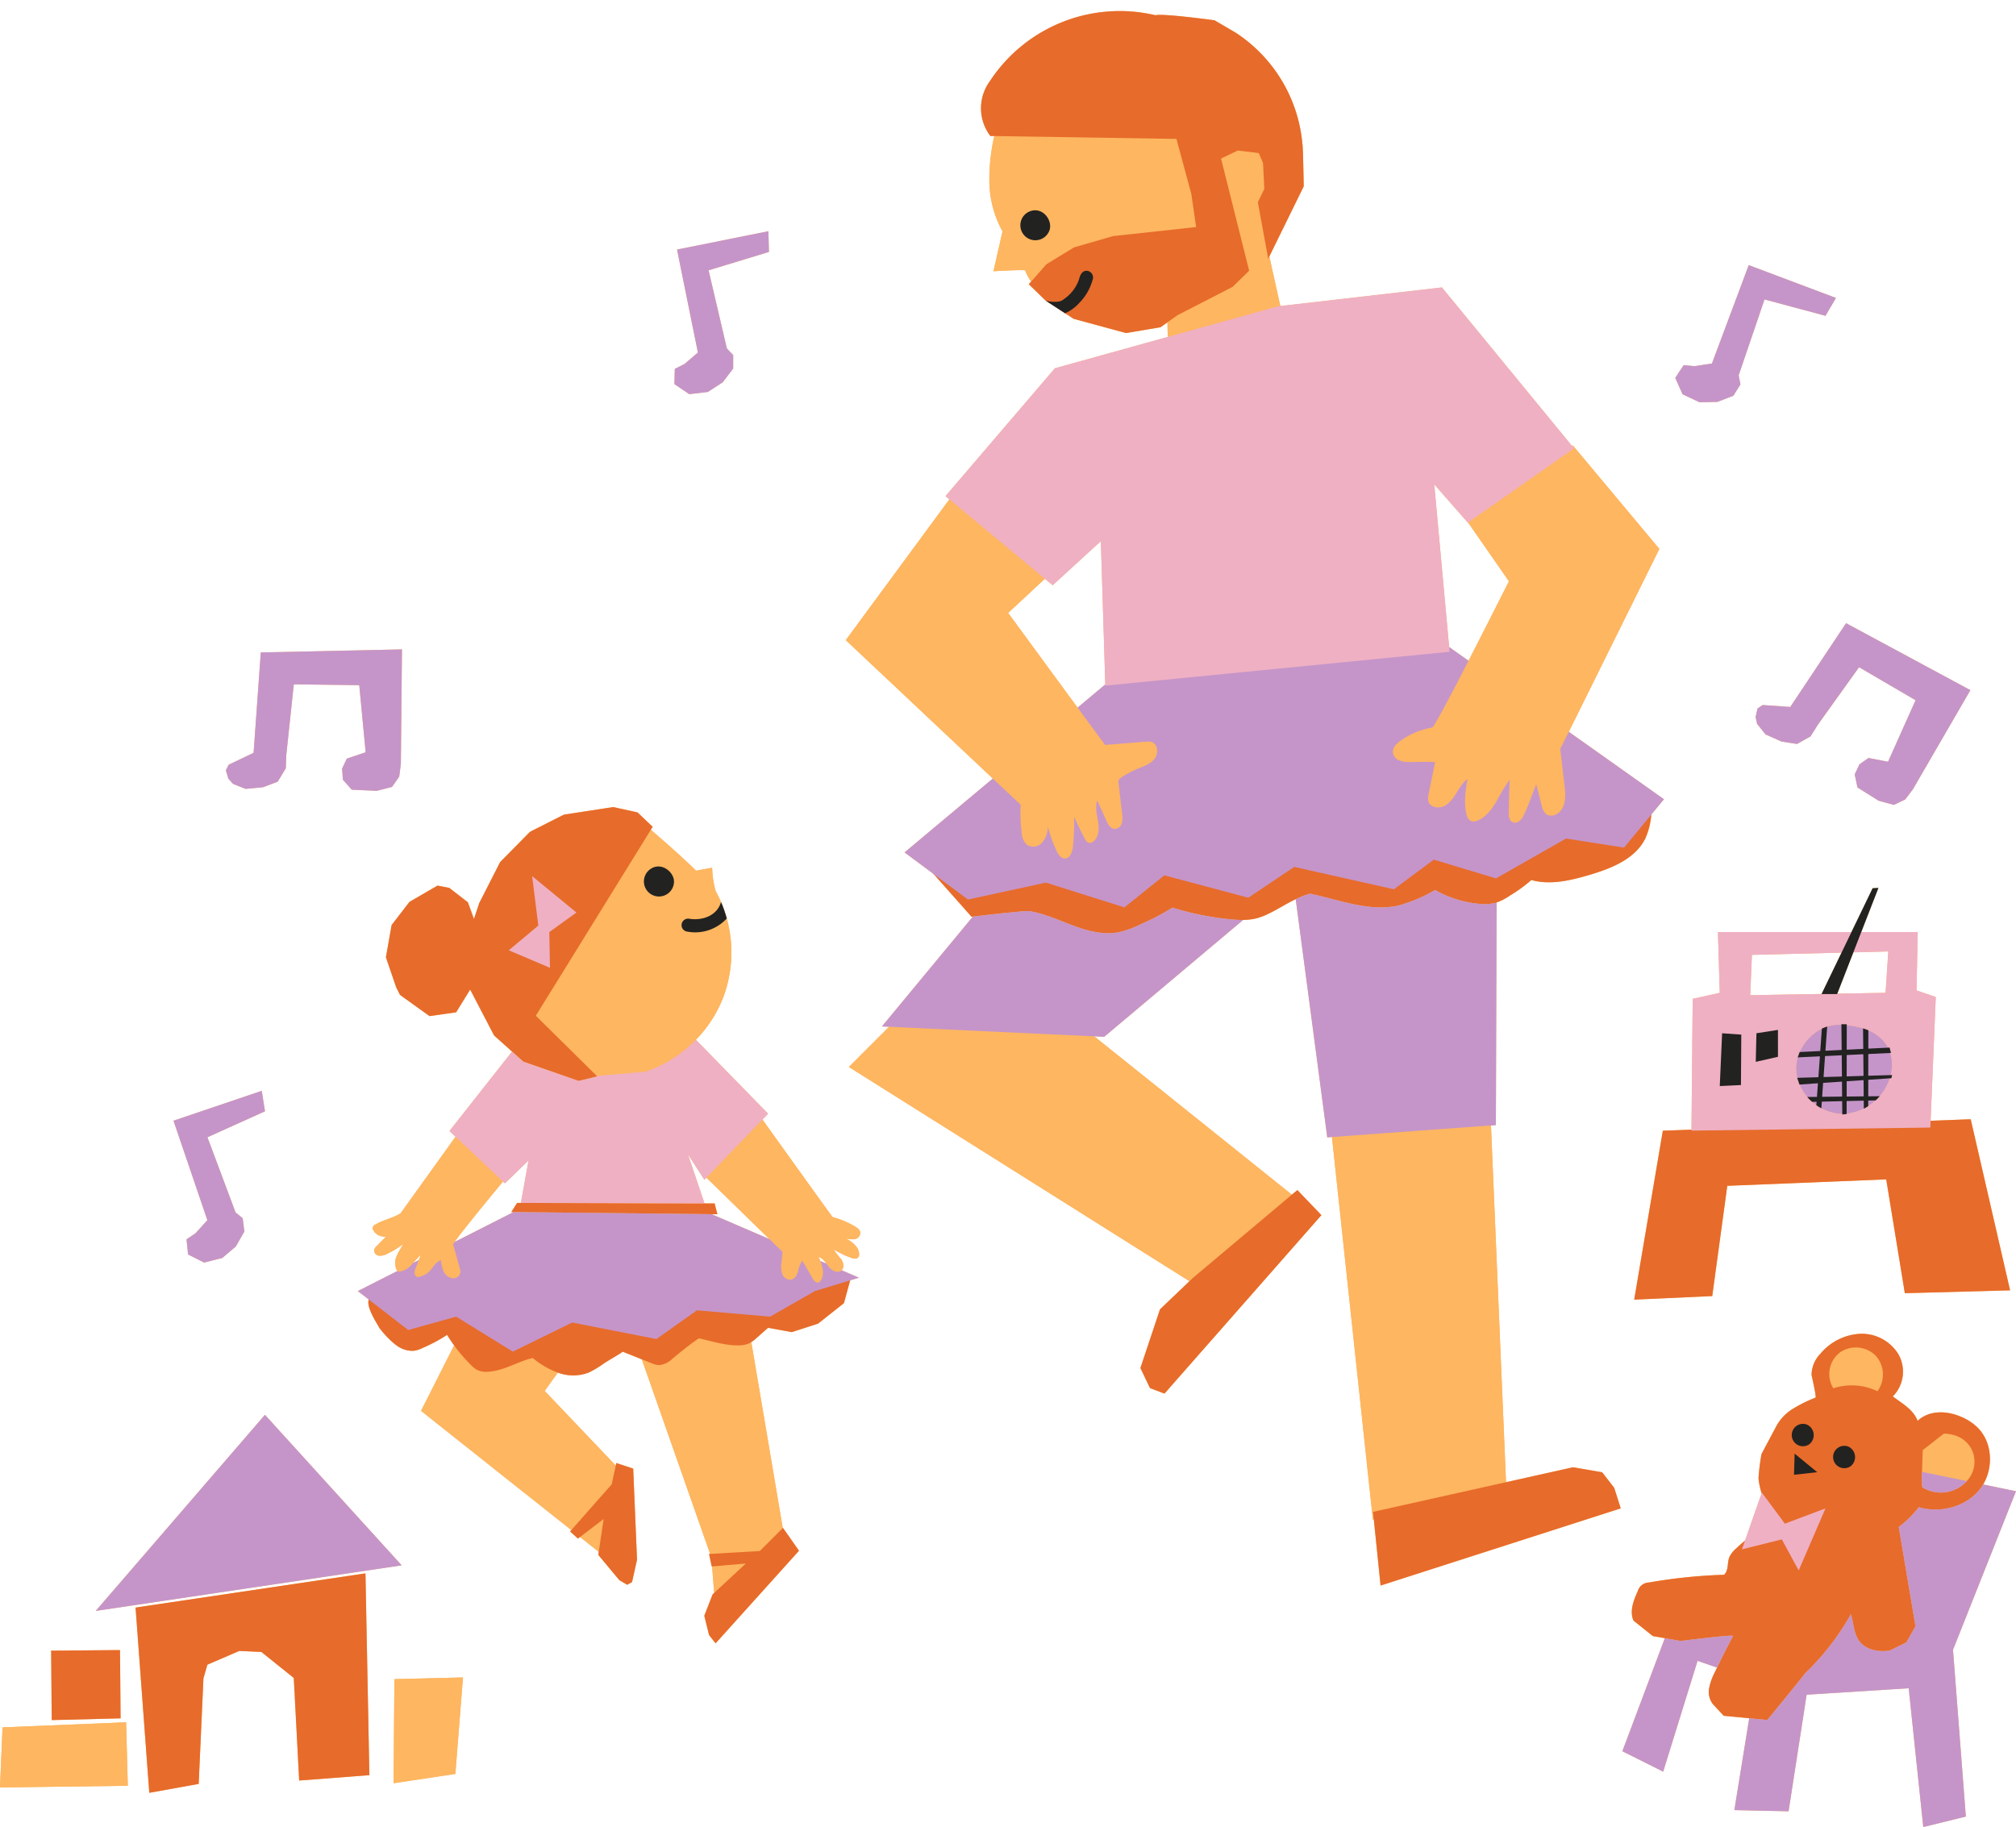 <?xml version="1.0" encoding="UTF-8"?><svg xmlns="http://www.w3.org/2000/svg" xmlns:xlink="http://www.w3.org/1999/xlink" data-name="Layer 1" height="419.8" preserveAspectRatio="xMidYMid meet" version="1.0" viewBox="0.0 -2.5 463.2 419.8" width="463.2" zoomAndPan="magnify"><g id="change1_1"><path d="M117.646,239.155l-14.37,18.25,1.39,1.31.004.004-12.64,17.612c-1.81,1.127-4.009,1.493-5.831,2.601a1.16,1.16,0,0,0-.516.505,1.031,1.031,0,0,0,.16.889,2.876,2.876,0,0,0,2.873,1.319c-.728.736-1.434,1.45-2.141,2.163a1.871,1.871,0,0,0-.617.958,1.264,1.264,0,0,0,1.134,1.294,3.28,3.28,0,0,0,1.836-.425,20.083,20.083,0,0,0,3.651-2.216c-.434.95-1.092,1.814-1.475,2.812a3.789,3.789,0,0,0,.046,3.108.733.733,0,0,0,.247.296l-.001-0a.209.209,0,0,1-.08-.06l-9.1,4.61,2.517,1.947c-.666,1.862,2.262,6.062,2.308,6.309.037.198,3.053,4.024,5.287,4.945a5.652,5.652,0,0,0,2.892.509,7.332,7.332,0,0,0,2.019-.699,35.409,35.409,0,0,0,5.482-2.944c.506.825,1.055,1.622,1.625,2.404L96.742,321.714l34.526,27.401-.281.319,1.807,1.63.475-.362,4.299,3.412-.104.695,4.847,5.816,1.807,1.057,1.102-.617,1.146-5.155-.881-20.929-3.877-1.278-.126.582-16.339-17.153,3.038-4.214c.078.027.151.065.229.09a9.988,9.988,0,0,0,6.801-.074,22.128,22.128,0,0,0,3.549-2.127c1.423-.928,2.929-1.729,4.333-2.683q2.186.872,4.372,1.745l15.698,44.724-.246.014.614,2.865.088-.008.469,6.091-.352.327-1.91,4.911,1.091,4.433,1.5,1.91,19.165-21.279-3.683-5.252-.051.051-7.226-42.745a10.944,10.944,0,0,0,1.311-1.037q1.276-1.127,2.552-2.254l5.441,1.001,6.03-1.951,5.941-4.7,1.442-5.244,2.019-.613-3.99-1.72a.134.134,0,0,1-.06.07c-.85.72-2.17.03-2.88-.84-.025-.031-.047-.064-.071-.096.025.031.049.064.074.095.703.868,2.029,1.562,2.879.837.726-.619.506-1.823-.038-2.606a15.659,15.659,0,0,1-1.734-2.266,20.779,20.779,0,0,0,4.01,1.951c.566.204,1.313.333,1.672-.15a1.143,1.143,0,0,0,.178-.722c-.053-1.679-1.677-2.813-3.124-3.665a4.454,4.454,0,0,0,2.091.261,1.528,1.528,0,0,0,1.306-1.445c-.047-.675-.673-1.145-1.255-1.49a20.366,20.366,0,0,0-5.107-2.142c-.057.036-12.771-17.724-16.128-22.415l1.298-1.348-16.58-16.98c-.15.155-.311.299-.464.45a28.908,28.908,0,0,0,6.664-10.01,29.406,29.406,0,0,0-.43-22.1c-.37-.83-.77-1.65-1.21-2.45a21.482,21.482,0,0,1-.83-5.42c-1.23.22-2.46.44-3.7.67-3.291-3.232-6.832-6.321-10.387-9.406l.42-.68-3.487-3.313-5.58-1.221-11.333,1.744-7.759,3.923-6.887,6.974-4.795,9.415-1.221,3.662-1.395-3.836-4.272-3.313-2.703-.523-6.451,3.749-4.097,5.318-1.308,7.41,2.354,6.887.872,1.744,6.8,4.882,6.103-.872,3.226-5.231,5.492,10.549M92.882,289.387a5.642,5.642,0,0,0,1.609-1.179A5.547,5.547,0,0,1,92.882,289.387Zm2.376.448a3.374,3.374,0,0,1,.248-.909c.101-.26.201-.517.302-.776l-.297.772A3.433,3.433,0,0,0,95.258,289.835Zm93.809.43q.015-.19.012-.383C189.08,290.01,189.077,290.138,189.067,290.265Zm-.379,1.321a3.113,3.113,0,0,0,.205-.454A3.136,3.136,0,0,1,188.688,291.586Zm.273-.704a3.409,3.409,0,0,0,.076-.354A3.444,3.444,0,0,1,188.961,290.882Zm-.324-3.182c.073.205.139.412.198.62C188.777,288.112,188.71,287.905,188.638,287.7Zm.207.651c.062.224.115.448.154.672Q188.939,288.688,188.845,288.351Zm.169.777c.028.173.049.346.059.518Q189.056,289.389,189.014,289.129Zm-6.32,1.852a1.725,1.725,0,0,1-.719.519A1.745,1.745,0,0,0,182.693,290.981Zm-25.087-52.428c-.221.184-.445.363-.671.54C157.162,238.916,157.386,238.736,157.607,238.553Zm1.25-1.1c-.211.197-.428.387-.644.578C158.429,237.84,158.646,237.649,158.857,237.452Zm-43.281,31.563.44.41,5.42-5.24-1.75,9.739-.87-.002-1.34,2.106,47.355.511-.638-2.489-38.879-.109,36.552.095-3.82-11.3,3.79,5.87.466-.486,14.475,14.123L163.506,276.525l-45.51-.49-13.555,6.878c1.552-2.296,8.306-10.492,11.132-13.901Zm-11.17,13.948q-.116.172-.184.294C104.269,283.175,104.328,283.08,104.406,282.963Zm-7.714,2.889q-.236.613-.472,1.225l-1.298.664A18.822,18.822,0,0,1,96.692,285.853Zm91.794,1.432c.034.085.063.173.095.259-.154-.419-.326-.832-.501-1.225a3.747,3.747,0,0,1,1.79,1.563ZM28.975,393.284l.389,14.585L0,408.258.583,394.451Zm61.646-9.918,15.752-.389-1.75,22.169-14.196,2.139Zm-6.652-24.303.902,46.362-16.131,1.241-1.241-23.576-7.445-5.979-5.076-.226-7.332,3.158-.902,3.158-1.093,24.237-11.351,2.049L31.147,366.925ZM11.885,392.777l-.134-15.955,15.821-.134.134,15.687ZM339.72,205.181a10.484,10.484,0,0,0,4.065-.256,13.229,13.229,0,0,0,3.189-1.658,32.688,32.688,0,0,0,4.872-3.539c4.344,1.212,8.969.116,13.294-1.161,5.036-1.487,10.474-3.62,12.852-8.301a14.577,14.577,0,0,0,1.38-5.529l2.944-3.571-21.87-15.5-.662,1.335,21.472-43.357L361.371,99.858l-.183.122L331.299,63.553l-37.131,4.274L291.643,56.432,299.546,40.325s-.15-9.28-.31-9.79a34.109,34.109,0,0,0-15.32-25.52l-4.86-2.85s-11.95-1.63-13.56-1.16a35.677,35.677,0,0,0-38.02,15.09,10.545,10.545,0,0,0,.06,12.65l.929.015a43.175,43.175,0,0,0-1.155,10.188,24.388,24.388,0,0,0,3.032,11.727l-2.086,9.158s6.6-.4,7.275-.203a10.558,10.558,0,0,0,1.375,2.587l-.53.599,3.87,3.76,4.47,2.91,1.97,1.28,12.03,3.27,7.94-1.34,1.577-1.123.066,3.357L242.38,82.13l-25.137,29.378.892.742-23.805,32.352L228.114,176.407l-20.278,16.978,6.687,4.97,8.699,9.812.31-.037L202.636,233.375l1.645.077-9.24,9.24,78.257,49.228-6.78,6.472L262.025,311.87l2.189,4.608,3.341,1.267,36.055-41.008L298.08,270.977l-1.261,1.061-45.412-36.389,2.299.107,31.92-26.85c-.024 0-.048-.002-.072-.002a13.104,13.104,0,0,0,2.463-.221c3.82-.745,7.005-3.562,11.266-5.239-.542.214-1.067.446-1.577.691l7.25,54.73,1.077-.078,9.397,87.905.218-.055L317.202,361.863l55.177-17.739-1.498-4.723-2.765-3.571-6.681-1.152-15.411,3.438-3.454-81.988,1.125-.082.17-51.15c-.03.01-.05.02-.08.03a10.521,10.521,0,0,1-4.07.26m19.381-22.238a8.303,8.303,0,0,0,.445-4.203A8.256,8.256,0,0,1,359.097,182.948Zm-.122.245c.02-.037.047-.07.066-.107C359.022,183.123,358.995,183.156,358.975,183.193Zm-21.715-65.584.054-.038,9.381,13.509s-4.721,9.403-9.282,18.265l-4.454-3.156-3.423-37.386Zm-95.398,14.382,11.068-10.138,1.026,32.927-6.37,5.335c-6.592-8.972-15.954-21.766-15.954-21.766l8.438-7.848ZM300.966,202.865c-.58.17-1.14.365-1.682.579.544-.214,1.103-.412,1.685-.582M92.294,357.216,21.997,367.689l38.877-45.066ZM158.373,88.078l-3.418-2.307.085-3.504,2.222-1.111L160.353,78.513l-4.797-23.663,20.989-4.216.132,4.757L162.804,59.618l4.2,17.949,1.453,1.538v3.076L166.064,85.344l-3.418,2.222ZM47.644,277.895,39.864,255.038l20.279-6.863.739,4.701-13.22,5.966,6.458,17.265,1.637,1.34.393,3.051-1.969,3.442-3.106,2.64-4.172,1.054-3.685-1.852-.363-3.486,2.062-1.386ZM386.588,88.106l-1.678-3.767,1.928-2.927,2.473.234,4.022-.606,8.462-22.613,20.037,7.539-2.407,4.105-14.008-3.76-5.942,17.45.418,2.074-1.629,2.61-3.704,1.415-4.076.075ZM52.467,176.428l-.574-1.912.637-1.275,5.735-2.74,1.657-23.069,32.437-.701-.255,26.319-.382,2.931-1.657,2.358-3.505.892-5.735-.255-2.039-2.294-.191-2.549,1.083-2.294,4.333-1.466-1.466-15.422-15.039-.191-1.721,16.187-.128,3.123-1.848,3.059-3.377,1.275-4.015.382-2.868-1.147Zm358.872-16.467,12.818-19.251,28.564,15.387-13.201,22.77-1.778,2.362-2.604,1.234-3.489-.952-4.864-3.05-.643-3.001,1.091-2.312,2.074-1.461,4.493.862,6.33-14.139-12.989-7.583-9.479,13.233-1.651,2.654-3.116,1.75-3.567-.557-3.681-1.647-1.929-2.412-.345-1.588.444-1.946,1.183-.794ZM463.196,340.185l-7.549-1.56a11.297,11.297,0,0,0,1.522-4.802c.009-.105.022-.209.029-.314.01-.177.011-.355.014-.532.002-.136.006-.272.003-.408-.003-.164-.014-.326-.025-.489-.009-.149-.019-.298-.034-.446-.016-.154-.037-.308-.06-.461-.022-.155-.047-.31-.075-.464-.028-.147-.059-.293-.093-.438q-.054-.236-.119-.468c-.039-.141-.08-.28-.125-.418-.051-.156-.106-.31-.164-.464-.05-.133-.1-.266-.156-.396-.066-.155-.139-.306-.212-.457-.06-.124-.119-.249-.185-.37-.083-.154-.176-.303-.268-.453-.068-.111-.133-.224-.206-.332-.11-.163-.231-.318-.351-.474-.067-.087-.129-.178-.199-.262a8.85,8.85,0,0,0-.628-.682,12.258,12.258,0,0,0-4.21-2.61c-3.02-1.18-6.85-1.34-9.52,1.13-.94-2.62-3.68-4.06-5.69-5.62a8.106,8.106,0,0,0,1.31-9.65,9.877,9.877,0,0,0-8.79-4.74,12.802,12.802,0,0,0-9.13,4.55,7.161,7.161,0,0,0-2.06,4.93s1.16,5,.91,5.19a31.791,31.791,0,0,0-5.29,2.63,10.593,10.593,0,0,0-3.92,4.32l-3.2,6.01a49.871,49.871,0,0,0-.69,5.57,16.938,16.938,0,0,0,.727,3.445l-3.822,10.878q-1.022.855-1.995,1.768a5.942,5.942,0,0,0-1.61,2.05c-.54,1.35-.1,2.94-1.2,4.04a121.521,121.521,0,0,0-17.24,1.77,2.763,2.763,0,0,0-2.61,2.02c-.97,2.13-1.91,4.6-.97,6.74l4.44,3.55,2.76.49 0-0,3.61.64-3.61-.64-9.76,25.98,9.38,4.69,7.9-25.46,4.48,1.54c.336-.695.684-1.385,1.027-2.077q-.515,1.037-1.017,2.08l-.01-.003c-.19.39-.37.78-.56,1.17a13.383,13.383,0,0,0-1.27,3.61,4.588,4.588,0,0,0,.87,3.62l2.49,2.68,5.86.57 0-.002,4.15.402-4.15-.4-3.42,21.11,12.46.27,4.15-26.79,23.45-1.48,3.35,31.89,9.78-2.41-2.95-38.32Zm-65,33.26q-1.044,1.961-2.04,3.943Q397.154,375.409,398.196,373.445Zm46.57-146.83-4.42-1.52.27-13.41H427.648l3.946-10.143-1.336.07L425.397,211.685H394.716l.42,13.97-6.22,1.38-.278,30.056-6.581.245-6.58,38.822,17.931-.823,3.455-25.333,36.519-1.481,4.277,26.156,24.182-.658-9.048-39.316-9.211.343Zm-10.91-10.47-.62,9.51-11.098.193,3.697-9.503Zm-31.33.78,20.589-.513-4.584,9.498-16.395.285Z" fill="#feb660"/></g><g id="change1_2"><path d="M166.096,226.885a29.316,29.316,0,0,1-17.87,16.91l-15.09,1.31-12.3-14.59,28.48-42.53c3.63,3.15,7.25,6.3,10.61,9.6,1.24-.23,2.47-.45,3.7-.67a21.482,21.482,0,0,0,.83,5.42c.44.8.84,1.62,1.21,2.45a29.406,29.406,0,0,1,.43,22.1ZM92.03,276.331c-1.81,1.127-4.009,1.493-5.831,2.601a1.16,1.16,0,0,0-.516.505,1.031,1.031,0,0,0,.16.889,2.876,2.876,0,0,0,2.873,1.319c-.728.736-1.434,1.45-2.141,2.163a1.871,1.871,0,0,0-.617.958,1.264,1.264,0,0,0,1.134,1.294,3.28,3.28,0,0,0,1.836-.425,20.075,20.075,0,0,0,3.651-2.216c-.434.95-1.092,1.814-1.475,2.812a3.789,3.789,0,0,0,.046,3.108.585.585,0,0,0,.7.36,4.566,4.566,0,0,0,2.688-1.536c.732-.758,1.352-1.627,2.154-2.311l-1.181,3.068a2.698,2.698,0,0,0-.258,1.165.923.923,0,0,0,.698.869,1.291,1.291,0,0,0,.573-.089,5.438,5.438,0,0,0,1.67-.801c1.152-.885,1.736-2.524,3.122-2.961a8.303,8.303,0,0,0,.611,2.564,2.644,2.644,0,0,0,2.21,1.588,1.626,1.626,0,0,0,1.627-1.865l-1.648-5.885c-.115-.616,12.708-15.999,12.708-15.999l-10.814-10.653Zm13.976-19.476-1.34,1.86,10.91,10.3c.77-.93,1.25-1.51,1.25-1.51ZM179.795,285.186l-.235,2.395a5.747,5.747,0,0,0,.152,2.639,1.969,1.969,0,0,0,2.051,1.347,2.494,2.494,0,0,0,1.612-1.922,6.029,6.029,0,0,1,.966-2.429l2.37,4.053c.308.527.822,1.137,1.397.932a1.093,1.093,0,0,0,.532-.509c.955-1.614.203-3.66-.561-5.373,1.069.324,1.646,1.437,2.349,2.306s2.029,1.562,2.879.837c.726-.619.506-1.823-.038-2.606a15.663,15.663,0,0,1-1.734-2.266,20.783,20.783,0,0,0,4.01,1.951c.566.204,1.313.333,1.672-.15a1.143,1.143,0,0,0,.178-.722c-.053-1.679-1.676-2.813-3.124-3.665a4.454,4.454,0,0,0,2.091.261,1.528,1.528,0,0,0,1.306-1.445c-.047-.675-.673-1.145-1.255-1.49a20.366,20.366,0,0,0-5.107-2.142c-.066.042-16.938-23.548-16.938-23.548L161.713,267.544Zm-5.429-31.551-12.65,13.91.59.57,12.87-13.34C174.666,254.055,174.366,253.635,174.366,253.635Zm-27.784,53.728L163.462,355.456l.687,8.932,15.879-14.657-8.092-47.865Zm-42.053-1.07L96.742,321.714l43.284,34.353,1.985-21.222-16.871-17.711,4.733-6.565Zm89.801-161.691,40.173,37.819v-.074a37.121,37.121,0,0,0,.247,6.5,4.012,4.012,0,0,0,1.198,2.797,2.757,2.757,0,0,0,3.539-.563,5.87,5.87,0,0,0,1.275-3.642,30.623,30.623,0,0,0,1.996,5.577c.388.824.987,1.744,1.897,1.755,1.234.015,1.756-1.552,1.875-2.781a60.137,60.137,0,0,0,.275-6.793q1.13,2.555,2.433,5.028c.23.437.534.923,1.023.992a1.23,1.23,0,0,0,.87-.286c1.332-.98,1.439-2.925,1.179-4.558s-.754-3.341-.189-4.895l2.082,4.623c.38.844.925,1.81,1.848,1.884a1.787,1.787,0,0,0,1.685-1.304,5.229,5.229,0,0,0,.071-2.275l-.813-6.986a1.436,1.436,0,0,1,.011-.578,1.403,1.403,0,0,1,.645-.692,22.764,22.764,0,0,1,3.698-1.97c1.407-.59,2.952-1.094,3.902-2.288s.83-3.36-.611-3.862a3.525,3.525,0,0,0-1.442-.084l-9.267.741c-.224-.171-22.298-30.338-22.298-30.338l10.522-9.786-23.03-17.659ZM336.522,116.429l10.174,14.65s-16.685,33.235-17.624,33.62a17.5,17.5,0,0,0-7.295,3.033c-.953.684-1.925,1.688-1.736,2.846a2.296,2.296,0,0,0,1.342,1.612,5.475,5.475,0,0,0,2.127.416c1.957.08,3.925-.149,6.24.039l-1.487,7.206a3.582,3.582,0,0,0-.047,1.885c.461,1.329,2.332,1.617,3.593.994,2.481-1.226,3.106-4.448,5.36-6.238-.437,2.703-.871,5.494-.209,8.151a2.141,2.141,0,0,0,1.016,1.552,1.965,1.965,0,0,0,1.5-.116c2.217-.906,3.6-3.091,4.779-5.175a34.53,34.53,0,0,1,2.631-4.242q-.203,3.849-.207,7.705a2.307,2.307,0,0,0,.667,1.992,1.533,1.533,0,0,0,1.734-.159,4.004,4.004,0,0,0,1.075-1.497c1.063-2.175,1.797-4.51,2.823-6.969l1.25,4.865a3.561,3.561,0,0,0,.947,1.926c1.019.858,2.679.267,3.475-.802,1.214-1.63,1.033-3.871.798-5.889l-.96-8.216,22.768-45.974L361.371,99.858ZM228.912,26.846a46.327,46.327,0,0,0-1.602,12.101,24.388,24.388,0,0,0,3.032,11.727l-2.086,9.158s6.6-.4,7.275-.203a14.349,14.349,0,0,0,5.205,6.372,29.985,29.985,0,0,0,27.47,4.211l.118,5.954,26.2-6.733-5.6-25.267,2.333-2.8-.333-5.2-1-3.6-5.933-.6-5.4,2.467L271.724,27.965Zm77.022,231.009,9.496,88.836,30.633-7.658L342.54,255.405Zm-98.486-27.57-12.406,12.406,80.106,50.392,22.515-20.371-47.022-37.679Zm239.182,96.656-4.854,3.799s-.359,8.655-.072,8.568a8.084,8.084,0,0,0,11.24-2.918C454.924,332.489,452.78,327.08,446.629,326.941Zm-25.403-10.401a13.627,13.627,0,0,1,10.14.663,6.265,6.265,0,0,0-8.624-8.922A6.285,6.285,0,0,0,421.226,316.54ZM.583,394.451,0,408.258l29.364-.389-.389-14.585Zm90.037-11.085-.194,23.919,14.196-2.139,1.75-22.169Z" fill="#feb660"/></g><g id="change2_1"><path d="M137.231,244.864l-4.272,1.046-12.728-4.446-6.713-6.015-5.492-10.549L104.8,230.131l-6.103.872-6.8-4.882-.872-1.744-2.354-6.887,1.308-7.41,4.097-5.318,6.451-3.749,2.703.523,4.272,3.313,1.395,3.836,1.221-3.662,4.795-9.415,6.887-6.974,7.759-3.923,11.333-1.744,5.58,1.221,3.487,3.313-26.852,43.416ZM382.057,257.336,375.477,296.159l17.931-.823,3.455-25.333,36.519-1.481,4.277,26.156,24.182-.658-9.048-39.316ZM31.147,366.925l3.153,42.565,11.351-2.049,1.093-24.237.902-3.158,7.332-3.158,5.076.226,7.445,5.979,1.241,23.576,16.131-1.241-.902-46.362Zm-19.396,9.897.134,15.955,15.821-.402-.134-15.687Zm73.104-80.961c-1.103,1.689,2.137,6.32,2.186,6.58.037.198,3.053,4.024,5.287,4.945a5.652,5.652,0,0,0,2.892.509,7.331,7.331,0,0,0,2.019-.699,35.404,35.404,0,0,0,5.482-2.944,36.762,36.762,0,0,0,5.516,6.95,5.949,5.949,0,0,0,1.393,1.104,4.921,4.921,0,0,0,2.595.416c3.661-.243,6.918-2.444,10.194-3.148a19.262,19.262,0,0,0,5.99,3.436,9.989,9.989,0,0,0,6.801-.074,22.128,22.128,0,0,0,3.549-2.127c1.423-.928,2.929-1.729,4.333-2.683l6.578,2.625a5.07,5.07,0,0,0,1.72.461,5.121,5.121,0,0,0,3.169-1.535c1.93-1.586,3.861-3.172,5.993-4.629,3.041.655,6.055,1.671,9.166,1.616a5.96,5.96,0,0,0,2.28-.409,7.638,7.638,0,0,0,1.934-1.379l2.552-2.254,5.441,1.001,6.03-1.951,5.941-4.7,1.572-5.717L184.495,293.084Zm33.961-21.939-1.34,2.106,47.355.511-.638-2.489ZM299.236,30.535a34.109,34.109,0,0,0-15.32-25.52l-4.86-2.85s-11.95-1.63-13.56-1.16a35.677,35.677,0,0,0-38.02,15.09,10.544,10.544,0,0,0,.06,12.65l42.76.67,3.42,12.62,1.11,7.64-19.08,2.08-8.98,2.6-6.32,3.86-4.07,4.6,3.87,3.76,4.47,2.91,1.97,1.28,12.03,3.27,7.94-1.34,3.86-2.75,12.7-6.53,3.79-3.71-6.46-25.77,3.86-1.85,4.82.59.97,2.3.3,5.94-1.49,3.05,2.38,12.99,8.16-16.63S299.396,31.045,299.236,30.535ZM179.897,348.608l-5.32,5.32-11.663.682.614,2.865,7.843-.682-7.639,7.093-1.91,4.911,1.091,4.433,1.5,1.91,19.165-21.279Zm-38.292-14.903-1.057,4.891-9.561,10.839,1.806,1.63,5.904-4.494-1.234,8.239,4.847,5.816,1.806,1.057,1.102-.617,1.146-5.155-.881-20.929Zm173.869,11.225,1.728,16.933,55.177-17.74-1.497-4.723-2.765-3.571-6.681-1.152Zm-41.354-53.795-7.603,7.257L262.025,311.87l2.189,4.608,3.341,1.267,36.055-41.008-5.529-5.76Zm180.806,48.56c-3.2,4.08-9.08,5.61-14.07,4.16a22.253,22.253,0,0,1-4.6,4.53l3.85,22.82-2.1,3.72-3.78,1.86c-2.56.42-5.53-.11-7.06-2.2-1.27-1.74-1.25-4.07-1.91-6.12a58.998,58.998,0,0,1-10.61,13.67c-.36.61-8.59,10.62-8.59,10.62l-10.01-.97-2.49-2.68a4.588,4.588,0,0,1-.87-3.62,13.383,13.383,0,0,1,1.27-3.61q2.025-4.26,4.24-8.43c.03-.38-12.07,1.15-12.07,1.15l-6.37-1.13-4.44-3.55c-.94-2.14,0-4.61.97-6.74a2.763,2.763,0,0,1,2.61-2.02,121.523,121.523,0,0,1,17.24-1.77c1.1-1.1.66-2.69,1.2-4.04a5.942,5.942,0,0,1,1.61-2.05,47.644,47.644,0,0,1,8.56-6.38c-1.46-2.8-3.14-6.19-3.47-9.71a49.871,49.871,0,0,1,.69-5.57l3.2-6.01a10.593,10.593,0,0,1,3.92-4.32,31.791,31.791,0,0,1,5.29-2.63c.25-.19-.91-5.19-.91-5.19a7.161,7.161,0,0,1,2.06-4.93,12.802,12.802,0,0,1,9.13-4.55,9.877,9.877,0,0,1,8.79,4.74,8.106,8.106,0,0,1-1.31,9.65c2.01,1.56,4.75,3,5.69,5.62,2.67-2.47,6.5-2.31,9.52-1.13a12.258,12.258,0,0,1,4.21,2.61C458.036,329.115,458.126,335.615,454.926,339.695ZM430.936,308.995a6.477,6.477,0,0,0-8.19-.71,6.272,6.272,0,0,0-1.52,8.25,13.636,13.636,0,0,1,10.14.67A6.488,6.488,0,0,0,430.936,308.995Zm15.69,17.95-4.85,3.79s-.36,8.66-.07,8.57a8.079,8.079,0,0,0,11.24-2.91C454.926,332.485,452.776,327.085,446.626,326.945Zm9.02,11.68-3.71-.77a6.671,6.671,0,0,0,1.01-1.46c1.98-3.91-.17-9.31-6.32-9.45l-4.85,3.79s-.11,2.64-.16,4.99l-6.96-1.44-22.11,34.57-29.47,3.62-.56,1.48-2.76-.49-4.44-3.55c-.94-2.14,0-4.61.97-6.74a2.763,2.763,0,0,1,2.61-2.02,121.523,121.523,0,0,1,17.24-1.77c1.1-1.1.66-2.69,1.2-4.04a5.942,5.942,0,0,1,1.61-2.05,47.644,47.644,0,0,1,8.56-6.38c-1.46-2.8-3.14-6.19-3.47-9.71a49.871,49.871,0,0,1,.69-5.57l3.2-6.01a10.593,10.593,0,0,1,3.92-4.32,31.791,31.791,0,0,1,5.29-2.63c.25-.19-.91-5.19-.91-5.19a7.161,7.161,0,0,1,2.06-4.93,12.802,12.802,0,0,1,9.13-4.55,9.877,9.877,0,0,1,8.79,4.74,8.106,8.106,0,0,1-1.31,9.65c2.01,1.56,4.75,3,5.69,5.62,2.67-2.47,6.5-2.31,9.52-1.13a12.258,12.258,0,0,1,4.21,2.61C457.726,328.815,458.086,334.555,455.646,338.625Zm-24.71-29.63a6.477,6.477,0,0,0-8.19-.71,6.272,6.272,0,0,0-1.52,8.25,13.636,13.636,0,0,1,10.14.67A6.488,6.488,0,0,0,430.936,308.995Zm-36.42,71.71,8.79,3.02-1.4,8.63-5.86-.57-2.49-2.68a4.588,4.588,0,0,1-.87-3.62,13.383,13.383,0,0,1,1.27-3.61C394.146,381.485,394.326,381.095,394.516,380.705ZM211.772,195.253l11.45,12.914s12.249-1.464,13.309-1.287c3.501.569,6.756,2.102,10.082,3.334s6.911,2.181,10.395,1.518a23.4,23.4,0,0,0,5.411-1.995,50.009,50.009,0,0,0,6.95-3.672,64.631,64.631,0,0,0,13.611,2.709,17.998,17.998,0,0,0,5.037-.091c4.308-.84,7.805-4.318,12.952-5.822,6.766,1.412,13.613,4.237,20.356,2.721a35.848,35.848,0,0,0,8.413-3.554,25.117,25.117,0,0,0,9.982,3.153,10.484,10.484,0,0,0,4.065-.256,13.231,13.231,0,0,0,3.189-1.658,32.689,32.689,0,0,0,4.872-3.539c4.344,1.212,8.969.116,13.294-1.161,5.036-1.487,10.474-3.62,12.852-8.301a17.5,17.5,0,0,0,1.474-7.803L349.568,190.327l-75.621,1.997-23.831,4.926-28.624.533Z" fill="#e76b2b"/></g><g id="change3_1"><path d="M382.316,181.165l-9.16,11.11-13.33-2.08-16.1,9.16-14.3-4.31-9.16,6.81-22.9-5.14-10.55,7.08-19.3-5.14-9.16,7.36-18.04-5.69-17.91,3.89-14.57-10.83,20.28-16.98,6.39,6.02a36.236,36.236,0,0,0,.24,6.42,4.035,4.035,0,0,0,1.2,2.8,2.769,2.769,0,0,0,3.54-.56,5.911,5.911,0,0,0,1.28-3.65,30.638,30.638,0,0,0,1.99,5.58c.39.83.99,1.75,1.9,1.76,1.23.01,1.76-1.56,1.87-2.78a59.386,59.386,0,0,0,.28-6.8c.75,1.71,1.57,3.38,2.43,5.03.23.44.54.92,1.03.99a1.281,1.281,0,0,0,.87-.28c1.33-.98,1.44-2.93,1.18-4.56-.26-1.64-.76-3.34-.19-4.9q1.035,2.31,2.08,4.63c.38.84.92,1.81,1.85,1.88a1.783,1.783,0,0,0,1.68-1.3,5.153,5.153,0,0,0,.07-2.28q-.405-3.495-.81-6.99a1.367,1.367,0,0,1,.01-.57,1.421,1.421,0,0,1,.65-.7,23.704,23.704,0,0,1,3.69-1.97c1.41-.59,2.96-1.09,3.91-2.28.94-1.2.83-3.36-.62-3.87a3.649,3.649,0,0,0-1.44-.08c-3.09.25-6.18.49-9.26.74-.08-.06-2.82-3.77-6.35-8.57l7.02-5.88,77.18-8.88,5.63,3.99c-4.01,7.8-7.9,15.17-8.34,15.35a17.573,17.573,0,0,0-7.3,3.04c-.95.68-1.92,1.69-1.73,2.84a2.263,2.263,0,0,0,1.34,1.61,5.281,5.281,0,0,0,2.12.42c1.96.08,3.93-.15,6.24.04-.49,2.4-.99,4.8-1.48,7.21a3.537,3.537,0,0,0-.05,1.88c.46,1.33,2.33,1.62,3.59.99,2.48-1.22,3.11-4.44,5.36-6.23-.43,2.7-.87,5.49-.21,8.15a2.163,2.163,0,0,0,1.02,1.55,1.971,1.971,0,0,0,1.5-.12c2.22-.9,3.6-3.09,4.78-5.17a33.132,33.132,0,0,1,2.63-4.24c-.14,2.56-.2,5.13-.21,7.7a2.314,2.314,0,0,0,.67,1.99,1.517,1.517,0,0,0,1.73-.16,3.923,3.923,0,0,0,1.08-1.49c1.06-2.18,1.8-4.51,2.82-6.97q.63,2.43,1.25,4.86a3.534,3.534,0,0,0,.95,1.93c1.02.86,2.68.27,3.47-.8,1.22-1.63,1.04-3.87.8-5.89q-.48-4.11-.96-8.22l1.96-3.95Zm-38.53,23.76a10.521,10.521,0,0,1-4.07.26,25.167,25.167,0,0,1-9.98-3.16,36.207,36.207,0,0,1-8.41,3.56c-6.74,1.51-13.59-1.31-20.36-2.72a21.435,21.435,0,0,0-3.26,1.27l7.25,54.73,38.74-2.82.17-51.15C343.836,204.905,343.816,204.915,343.786,204.925ZM60.875,322.623,21.997,367.689l70.297-10.473ZM282.976,208.775a64.616,64.616,0,0,1-13.61-2.71,50.335,50.335,0,0,1-6.95,3.67,22.863,22.863,0,0,1-5.41,2c-3.48.66-7.07-.29-10.39-1.52-3.33-1.23-6.58-2.77-10.08-3.34-.97-.15-11.1,1.03-13,1.25l-20.9,25.25,51.07,2.38,31.92-26.85A26.111,26.111,0,0,1,282.976,208.775ZM155.556,54.85,160.353,78.513,157.262,81.156l-2.222,1.111-.085,3.504,3.418,2.307,4.273-.513,3.418-2.222,2.393-3.162V79.106L167.004,77.567l-4.2-17.949,13.873-4.228-.132-4.757ZM193.366,289.395a.134.134,0,0,1-.06.07c-.85.72-2.17.03-2.88-.84-.19-.24-.37-.49-.55-.74l-1.39-.6c.58,1.48.93,3.09.15,4.41a1.094,1.094,0,0,1-.53.51c-.57.2-1.09-.41-1.4-.94q-1.185-2.025-2.37-4.05a6.169,6.169,0,0,0-.96,2.43c-.25.84-.75,1.75-1.61,1.92a1.966,1.966,0,0,1-2.05-1.35,5.691,5.691,0,0,1-.16-2.63l.24-2.4-3.01-2.94-13.28-5.72-45.51-.49-13.56,6.88a1.665,1.665,0,0,0-.32.59q.825,2.94,1.65,5.88a1.622,1.622,0,0,1-1.63,1.87,2.658,2.658,0,0,1-2.21-1.59,8.237,8.237,0,0,1-.61-2.56c-1.39.43-1.97,2.07-3.12,2.96a5.367,5.367,0,0,1-1.67.8,1.286,1.286,0,0,1-.58.09.925.925,0,0,1-.69-.87,2.61,2.61,0,0,1,.25-1.16c.24-.62.48-1.24.72-1.85l-1.31.67c-.12.14-.25.28-.38.42a4.498,4.498,0,0,1-2.69,1.53.703.703,0,0,1-.45-.06.209.209,0,0,1-.08-.06l-9.1,4.61,11.57,8.95,11.02-3.07,13.02,8.04,13.64-6.69,19.35,3.8,9.31-6.6,16.81,1.45,10.3-5.88,10.12-3.07ZM39.864,255.038l7.78,22.857-2.728,3.017-2.062,1.386.363,3.486,3.685,1.852,4.172-1.054,3.106-2.64,1.969-3.442-.393-3.051-1.637-1.34L47.662,258.842l13.22-5.966-.739-4.701ZM401.795,58.427l-8.462,22.613-4.022.606-2.473-.234-1.928,2.927,1.678,3.767,3.896,1.828,4.076-.075,3.704-1.415,1.629-2.61-.418-2.074,5.942-17.45,14.008,3.76,2.407-4.105ZM59.922,147.433l-1.657,23.069-5.735,2.74-.637,1.275.574,1.912,1.083,1.211,2.868,1.147,4.015-.382,3.377-1.275,1.848-3.059.127-3.123,1.721-16.186,15.039.191,1.466,15.422-4.333,1.466-1.083,2.294.191,2.549,2.039,2.294,5.735.255,3.505-.892,1.657-2.358.382-2.931.255-26.319Zm364.234-6.723-12.818,19.251-6.341-.445-1.183.794-.444,1.946.345,1.588,1.929,2.412,3.681,1.647,3.567.557,3.116-1.75,1.651-2.654,9.479-13.233,12.989,7.583-6.33,14.139-4.493-.862-2.074,1.462-1.091,2.312.643,3.001,4.864,3.05,3.489.952,2.604-1.234,1.778-2.362,13.201-22.77ZM386.126,374.595l-3.61-.64-9.76,25.98,9.38,4.69,7.9-25.46,4.48,1.54c1.18-2.44,2.4-4.86,3.68-7.26C398.226,373.065,386.126,374.595,386.126,374.595Zm65.81-36.74-10.32-2.13a16.34,16.34,0,0,0,.09,3.58A8.137,8.137,0,0,0,451.936,337.855Zm11.26,2.33-7.55-1.56a8.352,8.352,0,0,1-.72,1.07c-3.2,4.08-9.08,5.61-14.07,4.16a22.253,22.253,0,0,1-4.6,4.53l3.85,22.82-2.1,3.72-3.78,1.86c-2.56.42-5.53-.11-7.06-2.2-1.27-1.74-1.25-4.07-1.91-6.12a58.998,58.998,0,0,1-10.61,13.67c-.36.61-8.59,10.62-8.59,10.62l-4.15-.4-3.42,21.11,12.46.27,4.15-26.79,23.45-1.48,3.35,31.89,9.78-2.41-2.95-38.32Zm-28.88-100.71a7.713,7.713,0,0,0-.52-1.22,8.701,8.701,0,0,0-4.52-3.99,12.415,12.415,0,0,0-1.22-.44,17.462,17.462,0,0,0-3.74-.73c-.4-.03-.81-.06-1.23-.07-.32-.02-.66-.03-1-.03a8.269,8.269,0,0,0-2.27.41,8.589,8.589,0,0,0-1.22.48,10.795,10.795,0,0,0-5.1,5.37l-.45,1.23a9.239,9.239,0,0,0-.34,3.27,9.665,9.665,0,0,0,.22,1.43,9.299,9.299,0,0,0,.52,1.54,10.269,10.269,0,0,0,1.79,2.86,9.861,9.861,0,0,0,1.12,1.12,11.812,11.812,0,0,0,.97.78,12.15,12.15,0,0,0,1.15.7,10.418,10.418,0,0,0,4.81,1.29h.16a7.881,7.881,0,0,0,.84-.04,10.728,10.728,0,0,0,3.95-1.16,11.035,11.035,0,0,0,1.01-.58,13.019,13.019,0,0,0,2.65-2.29,11.567,11.567,0,0,0,2.32-4.11c.08-.25.15-.49.21-.74.06-.22.1-.44.14-.67A9.249,9.249,0,0,0,434.316,239.475Z" fill="#c595c9"/></g><g id="change4_1"><path d="M419.435,344.117l-6.166,14.269-3.876-7.135-9.161,2.29,4.58-13.036,5.285,7.135ZM444.766,226.615l-1.25,30-54.88.7.28-30.28,6.22-1.38-.42-13.97h45.9l-.27,13.41Zm-42.63-.42,31.1-.54.62-9.51-31.33.78Zm19.95,6.8c-5.3.22-9.79,5.46-9.38,10.76a11.027,11.027,0,0,0,10.74,9.72,11.81,11.81,0,0,0,11.12-9.59C435.476,238.655,432.466,233.045,422.086,232.995ZM116.896,215.878l9.471,4.025-.158-8.208,6.235-4.499-10.181-8.366,1.421,11.365ZM115.576,269.015l.44.41,5.42-5.24-1.75,9.74,42.18.11-3.82-11.3,3.79,5.87.47-.49,12.87-13.34,1.3-1.35-16.58-16.98a29.049,29.049,0,0,1-11.67,7.35l-11.1.96.11.11-4.28,1.04-12.73-4.44-2.58-2.31-14.37,18.25,1.39,1.31ZM242.38,82.13l-25.137,29.378,24.62,20.482,11.068-10.137,1.034,33.205,79.095-7.78-3.522-38.475,7.722,8.806,24.386-17.07L331.299,63.553l-37.663,4.335Z" fill="#efb0c3"/></g><g id="change5_1"><path d="M241.115,50.46a3.444,3.444,0,1,1-4.235-4.487C239.731,45.103,241.923,48.272,241.115,50.46ZM434.736,244.545l-.17.73-.35.02-4.96.34v3.8l2.64-.03a12.184,12.184,0,0,1-.94.96l-1.71.04v1.29a11.035,11.035,0,0,1-1.01.58l-.02-1.85-3.93.1v2.97l-1,.12v-.14l-.03-2.93-4.67.11-.11,1.53a12.15,12.15,0,0,1-1.15-.7l.06-.8-1.03.02a9.861,9.861,0,0,1-1.12-1.12l2.23-.02.23-3.13-4.25.29-.52-1.54,4.87-.14.35-4.8-5.1.24.45-1.23,4.73-.23.37-5.14a8.589,8.589,0,0,1,1.22-.48l-.4,5.56,3.73-.19-.06-5.75v-.17l1.23.03v.21l-.01,5.63,3.8-.19-.05-4.71a12.415,12.415,0,0,1,1.22.44l-.01,4.21,4.53-.22.36-.02.32,1.23-.16.01-5.05.24-.01,4.99,5.17-.15Zm-10.43-4.6-.01,4.91,3.87-.12-.05-4.97Zm-5.32,5.06,4.22-.12-.05-4.88-3.83.18Zm4.26,4.49-.03-3.44-4.33.29-.23,3.2Zm4.96-.05-.03-3.73-3.88.26v3.51Zm-32.529-14.501-.541,12.134,4.869-.232.077-11.593Zm7.883,0-.155,6.57,5.101-1.159v-6.183Zm14.959-9.008h3.585l9.49-24.394-1.336.07ZM424.659,329.919a2.57,2.57,0,1,0,.492,4.557A2.66,2.66,0,0,0,424.659,329.919Zm-9.5-5.048a2.57,2.57,0,1,0,.492,4.557A2.66,2.66,0,0,0,415.159,324.871Zm-2.82,6.669-.142,4.859,5.335-.589ZM250.046,59.785c-1.22-.33-1.86.77-2.09,1.8a9.001,9.001,0,0,1-3.29,4.5c-.79.59-1.1.87-3.18.74a.22.22,0,0,1-.08-.01,7.461,7.461,0,0,1-1.16-.24l4.47,2.91a9.539,9.539,0,0,0,3.3-2.41,12.103,12.103,0,0,0,2.99-5.16v-.01A1.558,1.558,0,0,0,250.046,59.785Zm-84.38,145c-.9,3.14-4.24,4.3-7.21,3.86a1.5,1.5,0,0,0-.8,2.89,9.841,9.841,0,0,0,9.33-2.98A29.545,29.545,0,0,0,165.666,204.785Zm-16.397-7.447a3.458,3.458,0,1,0,5.592,2.848C154.948,197.878,151.813,195.34,149.269,197.339Z" fill="#222221"/></g></svg>